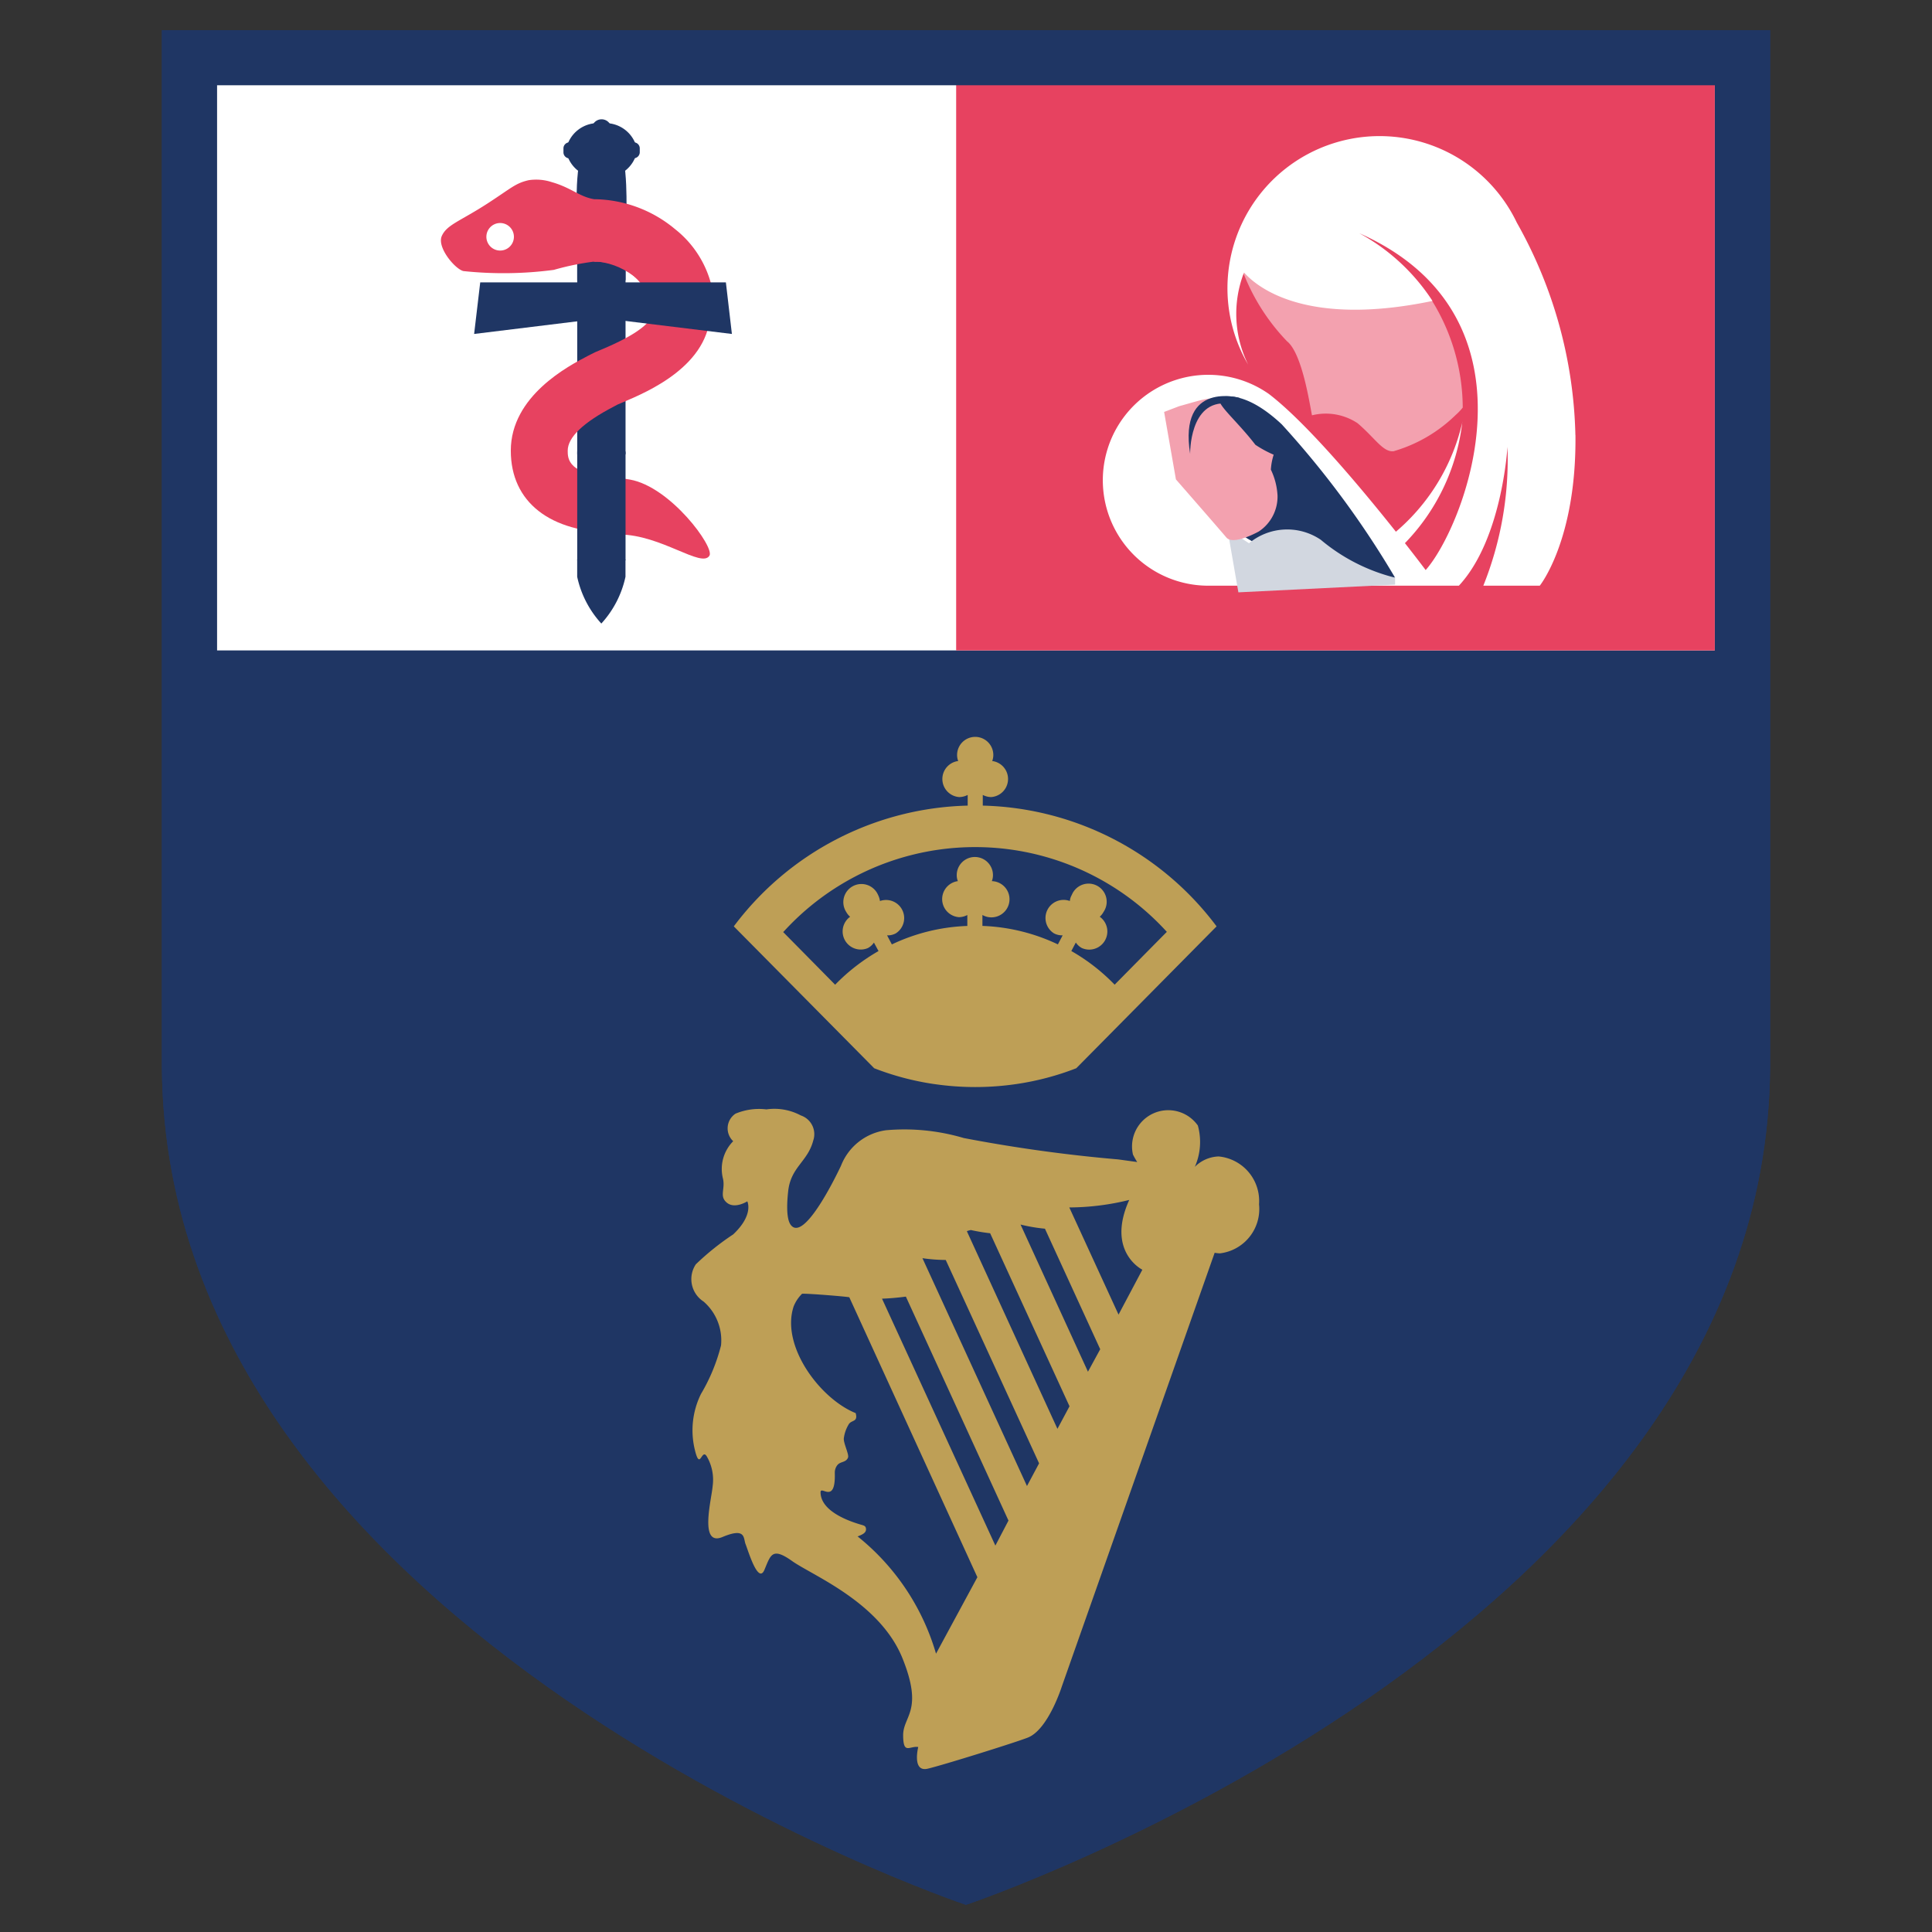 <svg id="crest-Obstetricians-Gynaecologists" xmlns="http://www.w3.org/2000/svg" width="64" height="64" viewBox="0 0 64 64">
  <rect x="0" y="0" width="64" height="64" fill="#333333" stroke="none"/>
  <rect id="Rectangle_2641" data-name="Rectangle 2641" width="64" height="64" fill="none"/>
  <g id="Group_1076" data-name="Group 1076" transform="translate(5.363 1)">
    <path id="Path_8078" data-name="Path 8078" d="M28.65,0H0V34.383C.154,53.21,26.636,62.1,26.636,62.1h0S53.12,53.21,53.274,34.383V0Z" transform="translate(0 0)" fill="#1f3664"/>
    <path id="Path_8079" data-name="Path 8079" d="M28.763,24.582a1.164,1.164,0,0,0-.79.345,2.036,2.036,0,0,0,.1-1.37,1.2,1.2,0,0,0-2.149.963,2.544,2.544,0,0,0,.141.247l-.629-.087a49.829,49.829,0,0,1-5.117-.708,6.917,6.917,0,0,0-2.578-.258,1.872,1.872,0,0,0-1.489,1.176c-.255.539-1.239,2.5-1.659,1.966-.177-.221-.12-.856-.09-1.129.09-.8.646-.969.829-1.67a.655.655,0,0,0-.412-.834,1.854,1.854,0,0,0-1.138-.2,2.022,2.022,0,0,0-1.023.141.584.584,0,0,0-.078.913,1.307,1.307,0,0,0-.339,1.239c.082.348-.132.585.132.8s.674-.047.674-.047.227.441-.467,1.095a8.683,8.683,0,0,0-1.238.991.884.884,0,0,0,.256,1.233,1.7,1.7,0,0,1,.579,1.454,6.076,6.076,0,0,1-.665,1.609,2.723,2.723,0,0,0-.2,1.859c.171.7.217-.064.388.2a1.534,1.534,0,0,1,.2.988c-.033.433-.46,2.019.326,1.69s.685.042.766.242.415,1.339.623.845.252-.763.919-.289,2.895,1.357,3.65,3.21c.713,1.763.023,1.912.026,2.564s.216.34.5.385c0,0-.214.843.315.718.545-.13,2.945-.881,3.322-1.033.672-.272,1.118-1.687,1.118-1.687l5.064-14.37a1.29,1.29,0,0,0,.175.019A1.479,1.479,0,0,0,30.1,26.166a1.48,1.48,0,0,0-1.339-1.584M19.4,41.053a7.746,7.746,0,0,0-2.6-3.886l.026-.006c.109-.047.261-.1.255-.236-.008-.095-.05-.109-.132-.135-.353-.1-1.368-.426-1.374-1.081,0-.248.5.419.472-.632v-.019a.4.4,0,0,1,.081-.247c.1-.132.29-.082.357-.255.04-.1-.149-.466-.14-.629a1.164,1.164,0,0,1,.155-.458c.089-.172.326-.071.238-.385-1.182-.475-2.49-2.23-2.053-3.538a1.237,1.237,0,0,1,.278-.416c.2-.012,1.555.1,1.565.118L20.77,38.52Zm1.966-3.58-3.755-8.18c.236-.008.5-.03.79-.068L21.8,36.644ZM22.413,35.5l-3.463-7.548a5.558,5.558,0,0,0,.772.059l3.092,6.737Zm1.009-1.895-3-6.546.03-.014.1-.026a6.006,6.006,0,0,0,.641.107l2.629,5.732Zm1.011-1.892L22.2,26.838a5.456,5.456,0,0,0,.808.137l1.831,3.993Zm1.013-1.892-1.631-3.55a8.393,8.393,0,0,0,1.985-.248c-.773,1.715.435,2.311.435,2.311Z" transform="translate(6.244 12.727)" fill="#be9f56"/>
    <path id="Path_8080" data-name="Path 8080" d="M18.824,26.574a9.376,9.376,0,0,0,2.744,0,9.121,9.121,0,0,0,1.974-.522l4.648-4.7a9.97,9.97,0,0,0-7.745-4v-.354a.614.614,0,0,0,.276.071.6.6,0,0,0,.036-1.194.546.546,0,0,0,.037-.2.6.6,0,1,0-1.2,0,.546.546,0,0,0,.037.2.6.6,0,0,0,.036,1.194.626.626,0,0,0,.278-.071v.354a9.979,9.979,0,0,0-7.748,4l4.651,4.7a9.117,9.117,0,0,0,1.971.522m-4.977-5.04a8.584,8.584,0,0,1,12.7,0c-.258.259-.921.932-1.729,1.75a6.4,6.4,0,0,0-1.435-1.115l.149-.281a.572.572,0,0,0,.2.182.6.6,0,0,0,.592-1.037.585.585,0,0,0,.127-.16.6.6,0,1,0-1.053-.561.484.484,0,0,0-.064.2.6.6,0,0,0-.528,1.07.565.565,0,0,0,.29.067l-.158.3a6.346,6.346,0,0,0-2.5-.612v-.362a.6.6,0,1,0,.312-1.121.531.531,0,0,0,.037-.2.6.6,0,0,0-1.2,0,.531.531,0,0,0,.037.2.6.6,0,0,0,.036,1.193.606.606,0,0,0,.278-.071v.362a6.34,6.34,0,0,0-2.5.612l-.158-.3a.558.558,0,0,0,.29-.067.6.6,0,0,0-.526-1.07.639.639,0,0,0-.062-.2.6.6,0,1,0-1.056.561.59.59,0,0,0,.129.16.6.6,0,0,0,.589,1.037.559.559,0,0,0,.2-.182l.152.281a6.517,6.517,0,0,0-1.437,1.115c-.806-.818-1.471-1.491-1.727-1.75" transform="translate(6.748 8.335)" fill="#be9f56"/>
    <rect id="Rectangle_624" data-name="Rectangle 624" width="49.624" height="18.751" transform="translate(1.816 1.795)" fill="#fff"/>
    <rect id="Rectangle_625" data-name="Rectangle 625" width="25.13" height="18.751" transform="translate(26.311 1.795)" fill="#e74260"/>
    <path id="Path_8081" data-name="Path 8081" d="M51.449,1.825V34.369c-.129,15.81-21.036,24.373-24.813,25.79-3.782-1.415-24.681-9.952-24.81-25.776V1.825H51.449ZM53.274,0H0V34.383C.154,53.21,26.636,62.1,26.636,62.1h0S53.12,53.21,53.274,34.383Z" transform="translate(0 0)" fill="#1f3664"/>
    <path id="Path_8082" data-name="Path 8082" d="M29.318,6.295l-2.165-1.5L23.9,5.024l.1.165-.343.025.068.116-.325.025.016.039L23.045,5.3a6.856,6.856,0,0,0,1.48,2.353c.494.391.741,2.017.828,2.454a1.9,1.9,0,0,1,1.51.261c.581.494.839.961,1.191.929a4.873,4.873,0,0,0,2.058-1.2,1.8,1.8,0,0,0,.235-.247,6.766,6.766,0,0,0-1.028-3.555" transform="translate(12.745 2.651)" fill="#f3a1af"/>
    <path id="Path_8083" data-name="Path 8083" d="M35.724,12.164a14.97,14.97,0,0,0-1.94-7.035,5.039,5.039,0,0,0-9.511,3.038,4.986,4.986,0,0,0,.612,1.665,3.779,3.779,0,0,1-.138-3.053c.4.453,2,1.828,6.243.943a6.727,6.727,0,0,0-2.426-2.244c6.273,2.785,3.452,9.756,2.2,11.159,0,0-3.264-4.358-5.192-5.832a3.493,3.493,0,1,0-2.008,6.35h8.3c1.437-1.544,1.61-4.6,1.61-4.6a11.235,11.235,0,0,1-.8,4.6h1.6v0l.27,0s1.218-1.514,1.182-4.987m-9.341-7.7.039.016-.039-.016" transform="translate(11.1 1.247)" fill="#fff"/>
    <path id="Path_8084" data-name="Path 8084" d="M28.74,13.818a30.411,30.411,0,0,0-3.754-5.08c-.9-.842-1.884-1.28-2.673-.581-.927.822-.245,3.216,1.541,4.367a9.078,9.078,0,0,0,4.886,1.294" transform="translate(12.111 4.319)" fill="#1f3664"/>
    <path id="Path_8085" data-name="Path 8085" d="M28.292,12.544,23.1,12.8l-.394-2.272.346.384.4.262a1.981,1.981,0,0,1,2.378-.115,6.131,6.131,0,0,0,2.46,1.255" transform="translate(12.56 5.822)" fill="#d2d7e0"/>
    <path id="Path_8086" data-name="Path 8086" d="M25.133,11.046a2.239,2.239,0,0,0-.219-.834,2.036,2.036,0,0,1,.093-.494,3.772,3.772,0,0,1-.606-.329c-.475-.621-1.03-1.12-1.163-1.379-.152-.294-.581-.112-1.36.1l-.5.191.391,2.235s1.44,1.649,1.671,1.924,1.076-.2,1.076-.2a1.386,1.386,0,0,0,.618-1.213" transform="translate(11.822 4.345)" fill="#f3a1af"/>
    <path id="Path_8087" data-name="Path 8087" d="M22.313,8.155c-.927.823-.245,3.219,1.541,4.37a9.079,9.079,0,0,0,4.886,1.291,30.339,30.339,0,0,0-3.754-5.077,2.868,2.868,0,0,0-1.8-.929,1.3,1.3,0,0,0-.877.345" transform="translate(12.111 4.319)" fill="none"/>
    <path id="Path_8088" data-name="Path 8088" d="M28.549,8.354a6.875,6.875,0,0,1-1.975,4.094l-.3-.391a6.74,6.74,0,0,0,2.278-3.7" transform="translate(14.529 4.62)" fill="#fff"/>
    <path id="Path_8089" data-name="Path 8089" d="M23.6,7.868s-2.041-.595-1.649,1.851c0,0-.033-1.8,1.252-1.666Z" transform="translate(12.111 4.316)" fill="#1f3664"/>
    <path id="Path_8090" data-name="Path 8090" d="M10.5,4.664c0-.652,0-2.6-.789-2.6-.868,0-.868,1.958-.868,2.606" transform="translate(4.892 1.143)" fill="#1f3664"/>
    <path id="Path_8091" data-name="Path 8091" d="M8.858,11.29v.572a3.329,3.329,0,0,0,.8,1.55,3.331,3.331,0,0,0,.8-1.55v-.57Z" transform="translate(4.899 6.244)" fill="#1f3664"/>
    <rect id="Rectangle_627" data-name="Rectangle 627" width="1.601" height="1.701" transform="translate(13.758 6.581)" fill="#1f3664"/>
    <rect id="Rectangle_628" data-name="Rectangle 628" width="1.601" height="8.264" transform="translate(13.758 5.788)" fill="#1f3664"/>
    <path id="Path_8092" data-name="Path 8092" d="M10.166,11.431c1.384.009,2.726,1.126,2.98.7.171-.284-1.291-2.281-2.632-2.519-2.92-.517-.7,1.815-.348,1.817" transform="translate(4.993 5.275)" fill="#e74260"/>
    <path id="Path_8093" data-name="Path 8093" d="M10.978,2.88A1.066,1.066,0,0,1,9.8,3.773,1.066,1.066,0,0,1,8.62,2.88,1.066,1.066,0,0,1,9.8,1.987a1.066,1.066,0,0,1,1.179.893" transform="translate(4.767 1.099)" fill="#1f3664"/>
    <path id="Path_8094" data-name="Path 8094" d="M10.894,2.924H8.766a.2.2,0,0,1-.2-.2V2.593a.2.2,0,0,1,.2-.2h2.128a.2.2,0,0,1,.2.2V2.72a.2.2,0,0,1-.2.2" transform="translate(4.736 1.322)" fill="#1f3664"/>
    <path id="Path_8095" data-name="Path 8095" d="M9.813,2.28a.325.325,0,1,1-.641,0,.325.325,0,1,1,.641,0" transform="translate(5.073 1.051)" fill="#1f3664"/>
    <path id="Path_8096" data-name="Path 8096" d="M8.85,3.208c-.435.1-.575.264-1.342.761-.924.6-1.36.708-1.528,1.086s.444,1.1.718,1.162a12.674,12.674,0,0,0,2.993-.04A8.809,8.809,0,0,1,11,5.906c.5,0,.082-.59.082-.59s.334-1.43.025-1.468c-.55-.065-.8-.382-1.478-.576a1.655,1.655,0,0,0-.783-.064" transform="translate(3.292 1.763)" fill="#e74260"/>
    <path id="Path_8097" data-name="Path 8097" d="M7.832,4.6a.456.456,0,1,1-.424-.486.456.456,0,0,1,.424.486" transform="translate(3.828 2.275)" fill="#fff"/>
    <path id="Path_8098" data-name="Path 8098" d="M10.91,14.587c-2.171,0-3.468-1.016-3.468-2.718,0-1.814,1.916-2.808,2.545-3.136l.1-.051c.093-.051.2-.1.356-.162,1.148-.48,1.729-.916,1.729-1.3,0-.871-1.095-1.617-1.991-1.617V3.725c1.828,0,3.873,1.5,3.873,3.5,0,1.826-2.1,2.7-2.884,3.035-.07.03-.157.065-.186.079l-.126.067c-1.016.528-1.531,1.02-1.531,1.465,0,.25,0,.836,1.586.836Z" transform="translate(4.116 2.06)" fill="#e74260"/>
    <path id="Path_8099" data-name="Path 8099" d="M13.2,7.2h-2.07a1.892,1.892,0,0,0-1.9-1.522V3.605a4.245,4.245,0,0,1,2.659.988A3.432,3.432,0,0,1,13.2,7.2" transform="translate(5.106 1.994)" fill="#e74260"/>
    <path id="Path_8100" data-name="Path 8100" d="M6.66,7.088l4.262-.523,4.277.523L15,5.38H6.862Z" transform="translate(3.683 2.975)" fill="#1f3664"/>
    <rect id="Rectangle_629" data-name="Rectangle 629" width="1.601" height="3.605" transform="translate(13.758 13.957)" fill="#1f3664"/>
  </g>
</svg>
